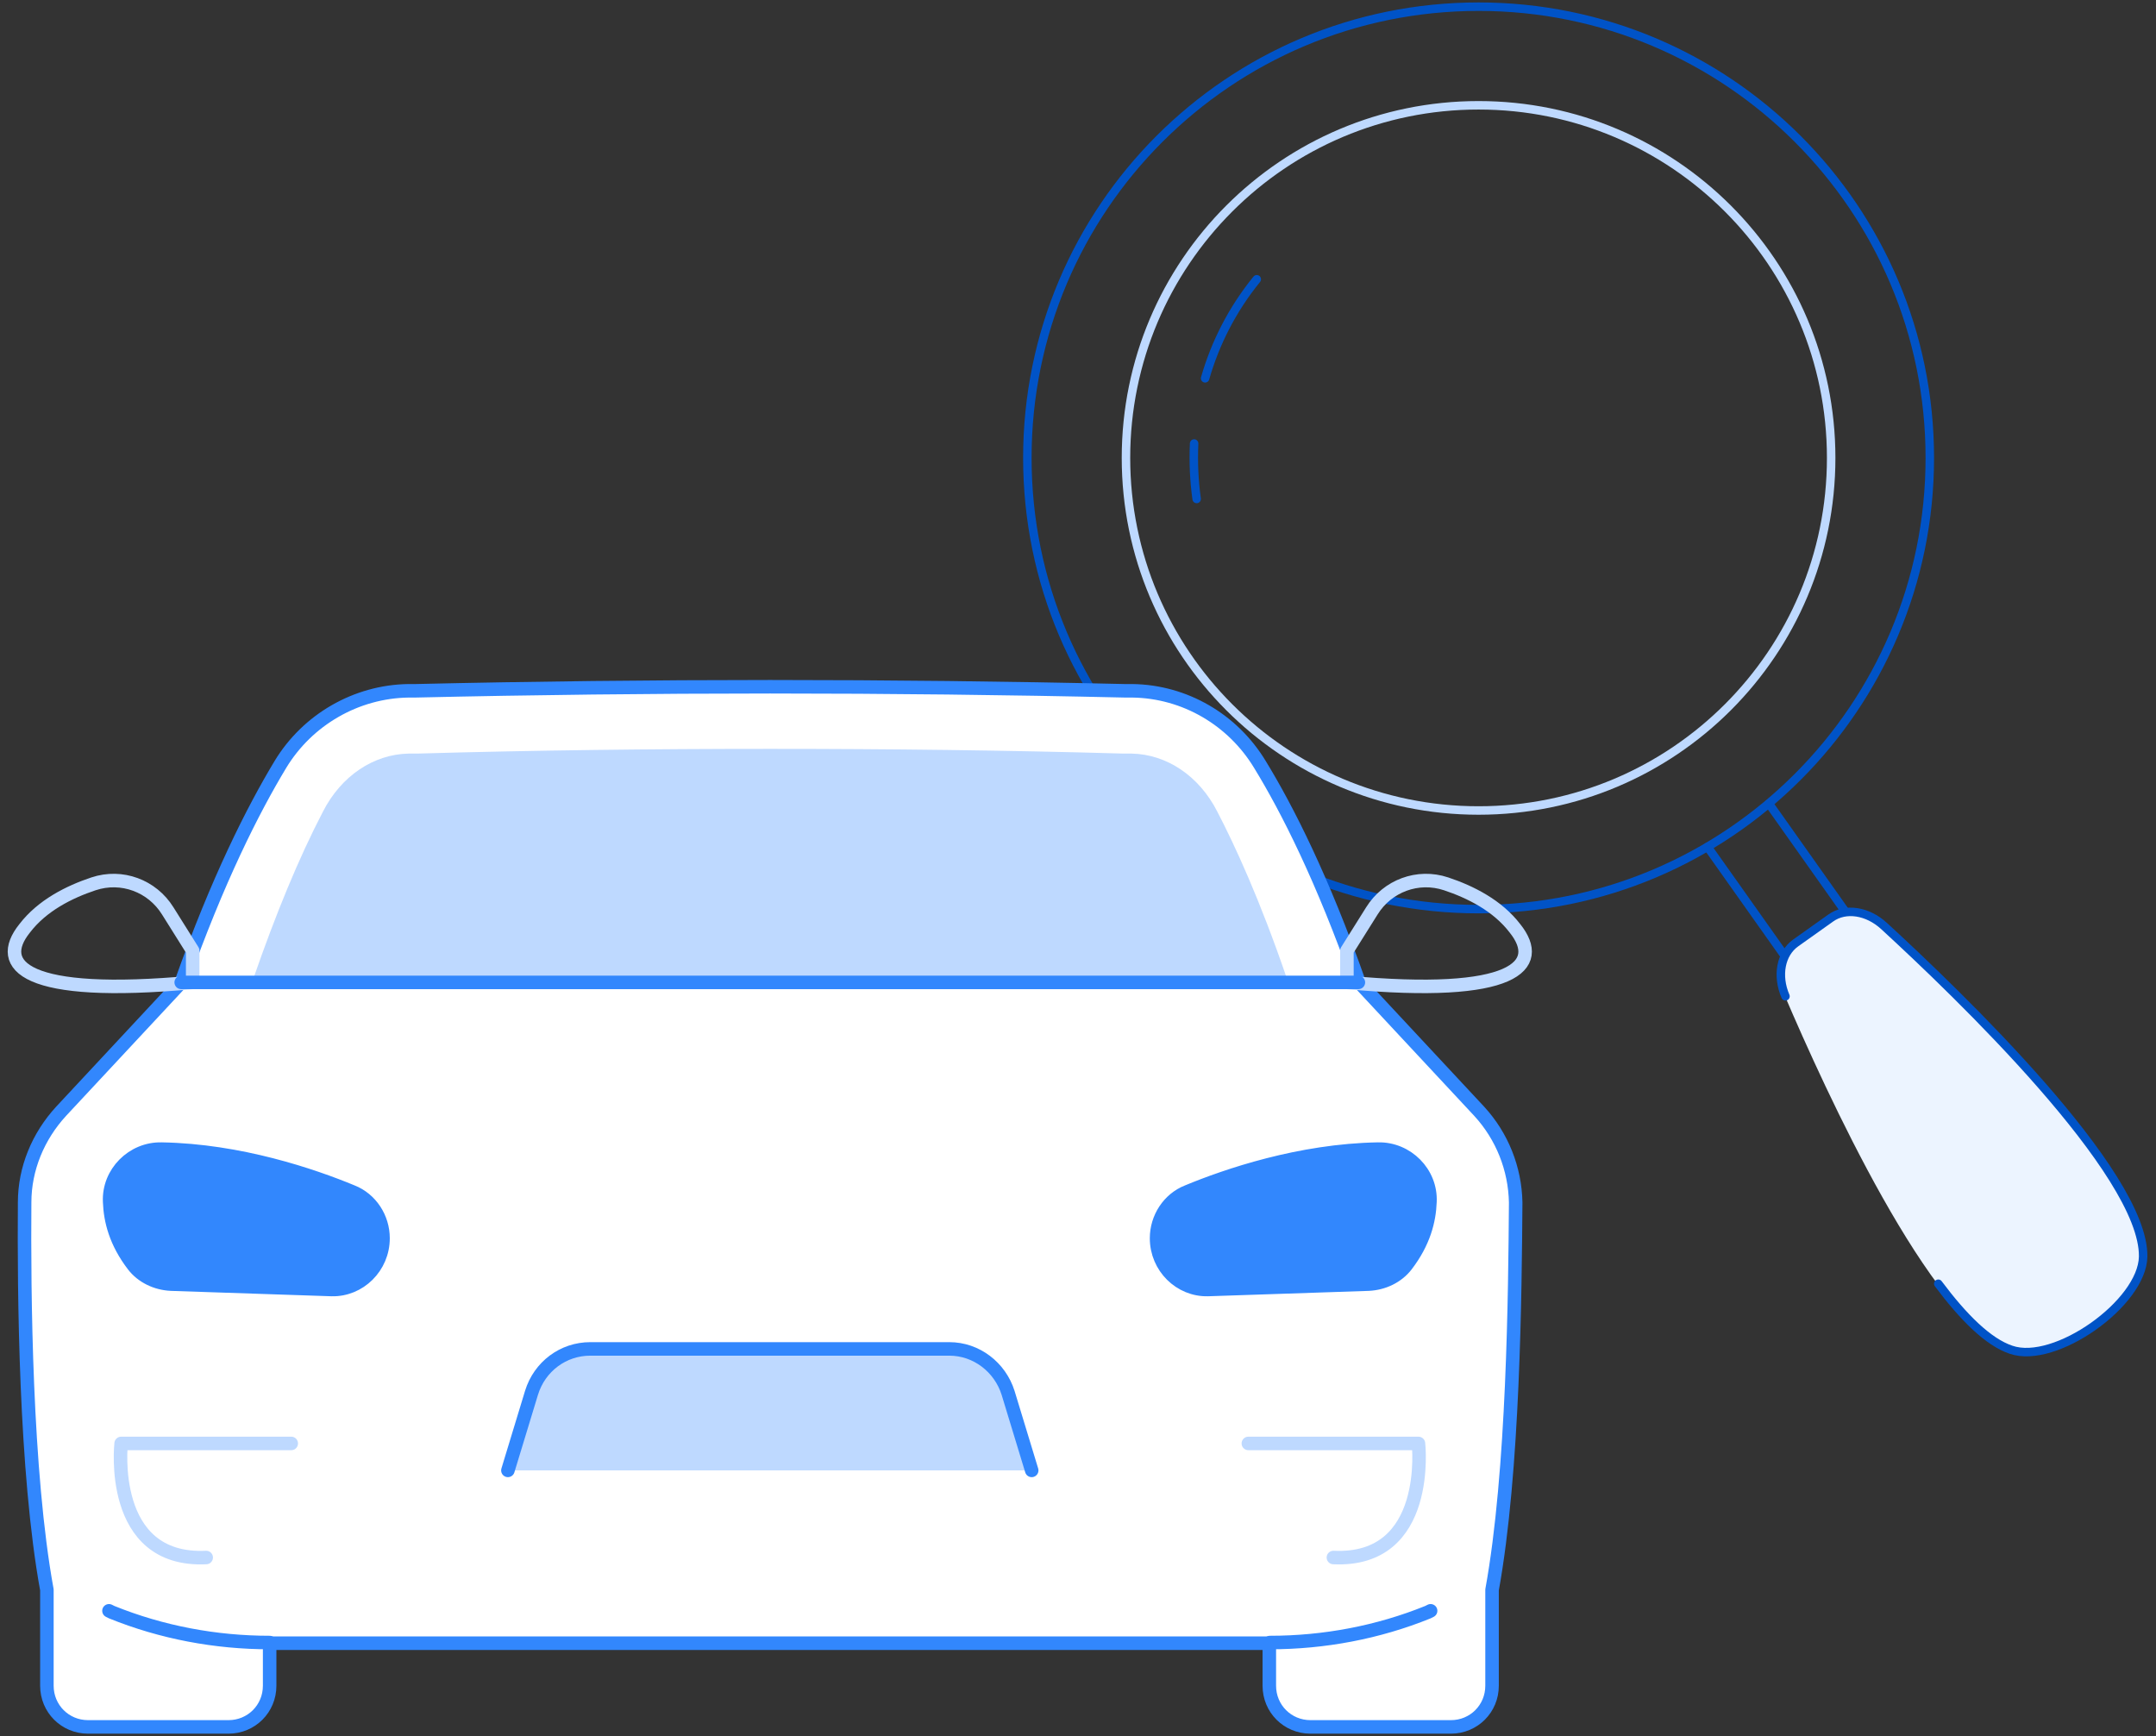 <svg width="149" height="120" viewBox="0 0 149 120" fill="none" xmlns="http://www.w3.org/2000/svg">
<rect x="0" y="0" width="149" height="120" fill="#333333" stroke="none"/>
<path d="M122.252 55.545L128.278 64.058L124.036 67.042L118.01 58.529" stroke="#0053C7" stroke-width="0.586" stroke-miterlimit="10" stroke-linecap="round" stroke-linejoin="round"/>
<path d="M102.184 62.829C119.406 62.829 133.368 48.867 133.368 31.645C133.368 14.422 119.406 0.461 102.184 0.461C84.962 0.461 71 14.422 71 31.645C71 48.867 84.962 62.829 102.184 62.829Z" stroke="#0053C7" stroke-width="0.586" stroke-miterlimit="10" stroke-linecap="round" stroke-linejoin="round"/>
<path d="M148.082 86.904C148.024 90.122 141.998 94.393 138.955 93.34C133.456 91.497 126.055 75.145 123.363 68.855C122.749 67.422 123.041 65.901 124.065 65.169L126.493 63.443C127.517 62.712 129.038 62.946 130.179 63.999C135.24 68.68 148.17 81.112 148.082 86.904Z" fill="#ECF4FF"/>
<path d="M123.393 68.855C122.778 67.422 123.071 65.901 124.095 65.169L126.523 63.443C127.547 62.712 129.068 62.946 130.209 63.999C135.24 68.621 148.199 81.054 148.112 86.846C148.053 90.064 142.027 94.335 138.985 93.282C137.405 92.755 135.679 91.029 133.953 88.718" stroke="#0053C7" stroke-width="0.586" stroke-miterlimit="10" stroke-linecap="round" stroke-linejoin="round"/>
<path d="M83.285 26.146C83.987 23.689 85.187 21.349 86.854 19.301" stroke="#0053C7" stroke-width="0.586" stroke-miterlimit="10" stroke-linecap="round" stroke-linejoin="round"/>
<path d="M82.7 34.483C82.525 33.225 82.466 31.938 82.525 30.65" stroke="#0053C7" stroke-width="0.586" stroke-miterlimit="10" stroke-linecap="round" stroke-linejoin="round"/>
<path d="M102.183 56.013C115.641 56.013 126.551 45.103 126.551 31.645C126.551 18.187 115.641 7.277 102.183 7.277C88.725 7.277 77.815 18.187 77.815 31.645C77.815 45.103 88.725 56.013 102.183 56.013Z" stroke="#BED9FF" stroke-width="0.586" stroke-miterlimit="10" stroke-linecap="round" stroke-linejoin="round"/>
<path d="M103.115 109.876V116.5C103.115 118.087 101.856 119.346 100.27 119.346H90.567C88.981 119.346 87.722 118.087 87.722 116.5V113.562H18.635V116.5C18.635 118.087 17.376 119.346 15.79 119.346H6.087C4.501 119.346 3.241 118.087 3.241 116.5V109.876C1.749 101.713 1.655 89.211 1.702 83.1C1.702 80.768 2.635 78.529 4.221 76.803L12.524 67.893C15.043 60.802 17.469 55.998 19.382 52.825C21.248 49.747 24.606 47.788 28.245 47.741H28.711C45.038 47.368 61.412 47.368 77.739 47.741H78.252C81.891 47.788 85.203 49.747 87.068 52.825C88.981 55.951 91.407 60.756 93.926 67.893L102.229 76.803C103.815 78.529 104.701 80.768 104.748 83.1L104.748 83.123C104.701 89.242 104.606 101.676 103.115 109.876Z" fill="white"/>
<path d="M28.245 47.741C24.606 47.788 21.248 49.747 19.382 52.825C17.469 55.998 15.043 60.802 12.524 67.893L4.221 76.803C2.635 78.529 1.702 80.768 1.702 83.1C1.655 89.211 1.749 101.713 3.241 109.876V116.5C3.241 118.087 4.501 119.346 6.087 119.346H15.79C17.376 119.346 18.635 118.087 18.635 116.5V113.562H87.722V116.5C87.722 118.087 88.981 119.346 90.567 119.346H100.27C101.856 119.346 103.115 118.087 103.115 116.5V109.876C104.606 101.676 104.701 89.242 104.748 83.123M28.245 47.741C28.385 47.741 28.571 47.741 28.711 47.741M28.245 47.741H28.711M28.711 47.741C45.038 47.368 61.412 47.368 77.739 47.741M77.739 47.741C77.925 47.741 78.065 47.741 78.252 47.741M77.739 47.741H78.252M78.252 47.741C81.891 47.788 85.203 49.747 87.068 52.825C88.981 55.951 91.407 60.756 93.926 67.893L102.229 76.803C103.815 78.529 104.701 80.768 104.748 83.1M104.748 83.1L104.748 83.123M104.748 83.1C104.748 83.108 104.748 83.115 104.748 83.123" stroke="#3287FD" stroke-width="0.934" stroke-miterlimit="10" stroke-linecap="round" stroke-linejoin="round"/>
<path d="M13.316 65.701L11.59 62.949C10.517 61.223 8.418 60.43 6.459 61.083C4.779 61.643 2.913 62.576 1.701 64.162C-0.352 66.728 1.701 68.967 13.316 67.894V65.701Z" stroke="#BED9FF" stroke-width="0.934" stroke-miterlimit="10" stroke-linecap="round" stroke-linejoin="round"/>
<path d="M93.085 65.701L94.811 62.949C95.884 61.223 97.983 60.43 99.942 61.083C101.622 61.643 103.488 62.576 104.701 64.162C106.753 66.728 104.701 68.967 93.085 67.894V65.701Z" stroke="#BED9FF" stroke-width="0.934" stroke-miterlimit="10" stroke-linecap="round" stroke-linejoin="round"/>
<path d="M17.514 67.614C19.053 63.183 20.639 59.311 22.319 56.092C23.578 53.62 25.817 52.127 28.243 52.08C28.429 52.08 28.616 52.08 28.849 52.08C36.919 51.847 45.13 51.754 53.246 51.754C61.363 51.754 69.573 51.847 77.643 52.08C77.83 52.08 78.016 52.08 78.203 52.08C80.629 52.127 82.868 53.62 84.127 56.092C85.34 58.425 87.066 62.157 88.932 67.614H17.514Z" fill="#BED9FF"/>
<path d="M71.3 101.619L69.667 96.255C69.107 94.482 67.475 93.223 65.609 93.223H53.2H40.792C38.926 93.223 37.293 94.436 36.733 96.255L35.101 101.619" fill="#BED9FF"/>
<path d="M26.471 85.573C26.471 84.173 25.631 82.867 24.325 82.354C21.619 81.234 16.581 79.508 11.17 79.415C9.164 79.368 7.485 81.048 7.578 83.054C7.625 84.36 7.998 85.853 9.211 87.439C9.817 88.232 10.797 88.698 11.823 88.745L22.925 89.118C24.838 89.165 26.471 87.579 26.471 85.573Z" fill="#3287FD"/>
<path d="M79.93 85.573C79.93 84.173 80.769 82.867 82.076 82.354C84.781 81.234 89.819 79.508 95.231 79.415C97.237 79.368 98.916 81.048 98.823 83.054C98.776 84.36 98.403 85.853 97.19 87.439C96.583 88.232 95.604 88.698 94.578 88.745L83.475 89.118C81.562 89.165 79.93 87.579 79.93 85.573Z" fill="#3287FD"/>
<path d="M20.128 99.756H8.372C8.372 99.756 7.439 107.966 14.25 107.64" stroke="#BED9FF" stroke-width="0.934" stroke-miterlimit="10" stroke-linecap="round" stroke-linejoin="round"/>
<path d="M26.471 85.573C26.471 84.173 25.631 82.867 24.325 82.354C21.619 81.234 16.581 79.508 11.17 79.415C9.164 79.368 7.485 81.048 7.578 83.054C7.625 84.36 7.998 85.853 9.211 87.439C9.817 88.232 10.797 88.698 11.823 88.745L22.925 89.118C24.838 89.165 26.471 87.579 26.471 85.573Z" stroke="#3287FD" stroke-width="0.934" stroke-miterlimit="10" stroke-linecap="round" stroke-linejoin="round"/>
<path d="M18.634 113.515C14.902 113.515 11.17 112.815 7.718 111.416L7.531 111.322" stroke="#3287FD" stroke-width="0.934" stroke-miterlimit="10" stroke-linecap="round" stroke-linejoin="round"/>
<path d="M86.273 99.756H98.029C98.029 99.756 98.962 107.966 92.151 107.64" stroke="#BED9FF" stroke-width="0.934" stroke-miterlimit="10" stroke-linecap="round" stroke-linejoin="round"/>
<path d="M79.93 85.573C79.93 84.173 80.769 82.867 82.076 82.354C84.781 81.234 89.819 79.508 95.231 79.415C97.237 79.368 98.916 81.048 98.823 83.054C98.776 84.36 98.403 85.853 97.19 87.439C96.583 88.232 95.604 88.698 94.578 88.745L83.475 89.118C81.562 89.165 79.93 87.579 79.93 85.573Z" stroke="#3287FD" stroke-width="0.934" stroke-miterlimit="10" stroke-linecap="round" stroke-linejoin="round"/>
<path d="M87.767 113.515C91.499 113.515 95.231 112.815 98.683 111.416L98.869 111.322" stroke="#3287FD" stroke-width="0.934" stroke-miterlimit="10" stroke-linecap="round" stroke-linejoin="round"/>
<path d="M12.523 67.893H93.877" stroke="#3287FD" stroke-width="0.934" stroke-miterlimit="10" stroke-linecap="round" stroke-linejoin="round"/>
<path d="M71.3 101.619L69.667 96.255C69.107 94.482 67.475 93.223 65.609 93.223H53.2H40.792C38.926 93.223 37.293 94.436 36.733 96.255L35.101 101.619" stroke="#3287FD" stroke-width="0.934" stroke-miterlimit="10" stroke-linecap="round" stroke-linejoin="round"/>
</svg>
